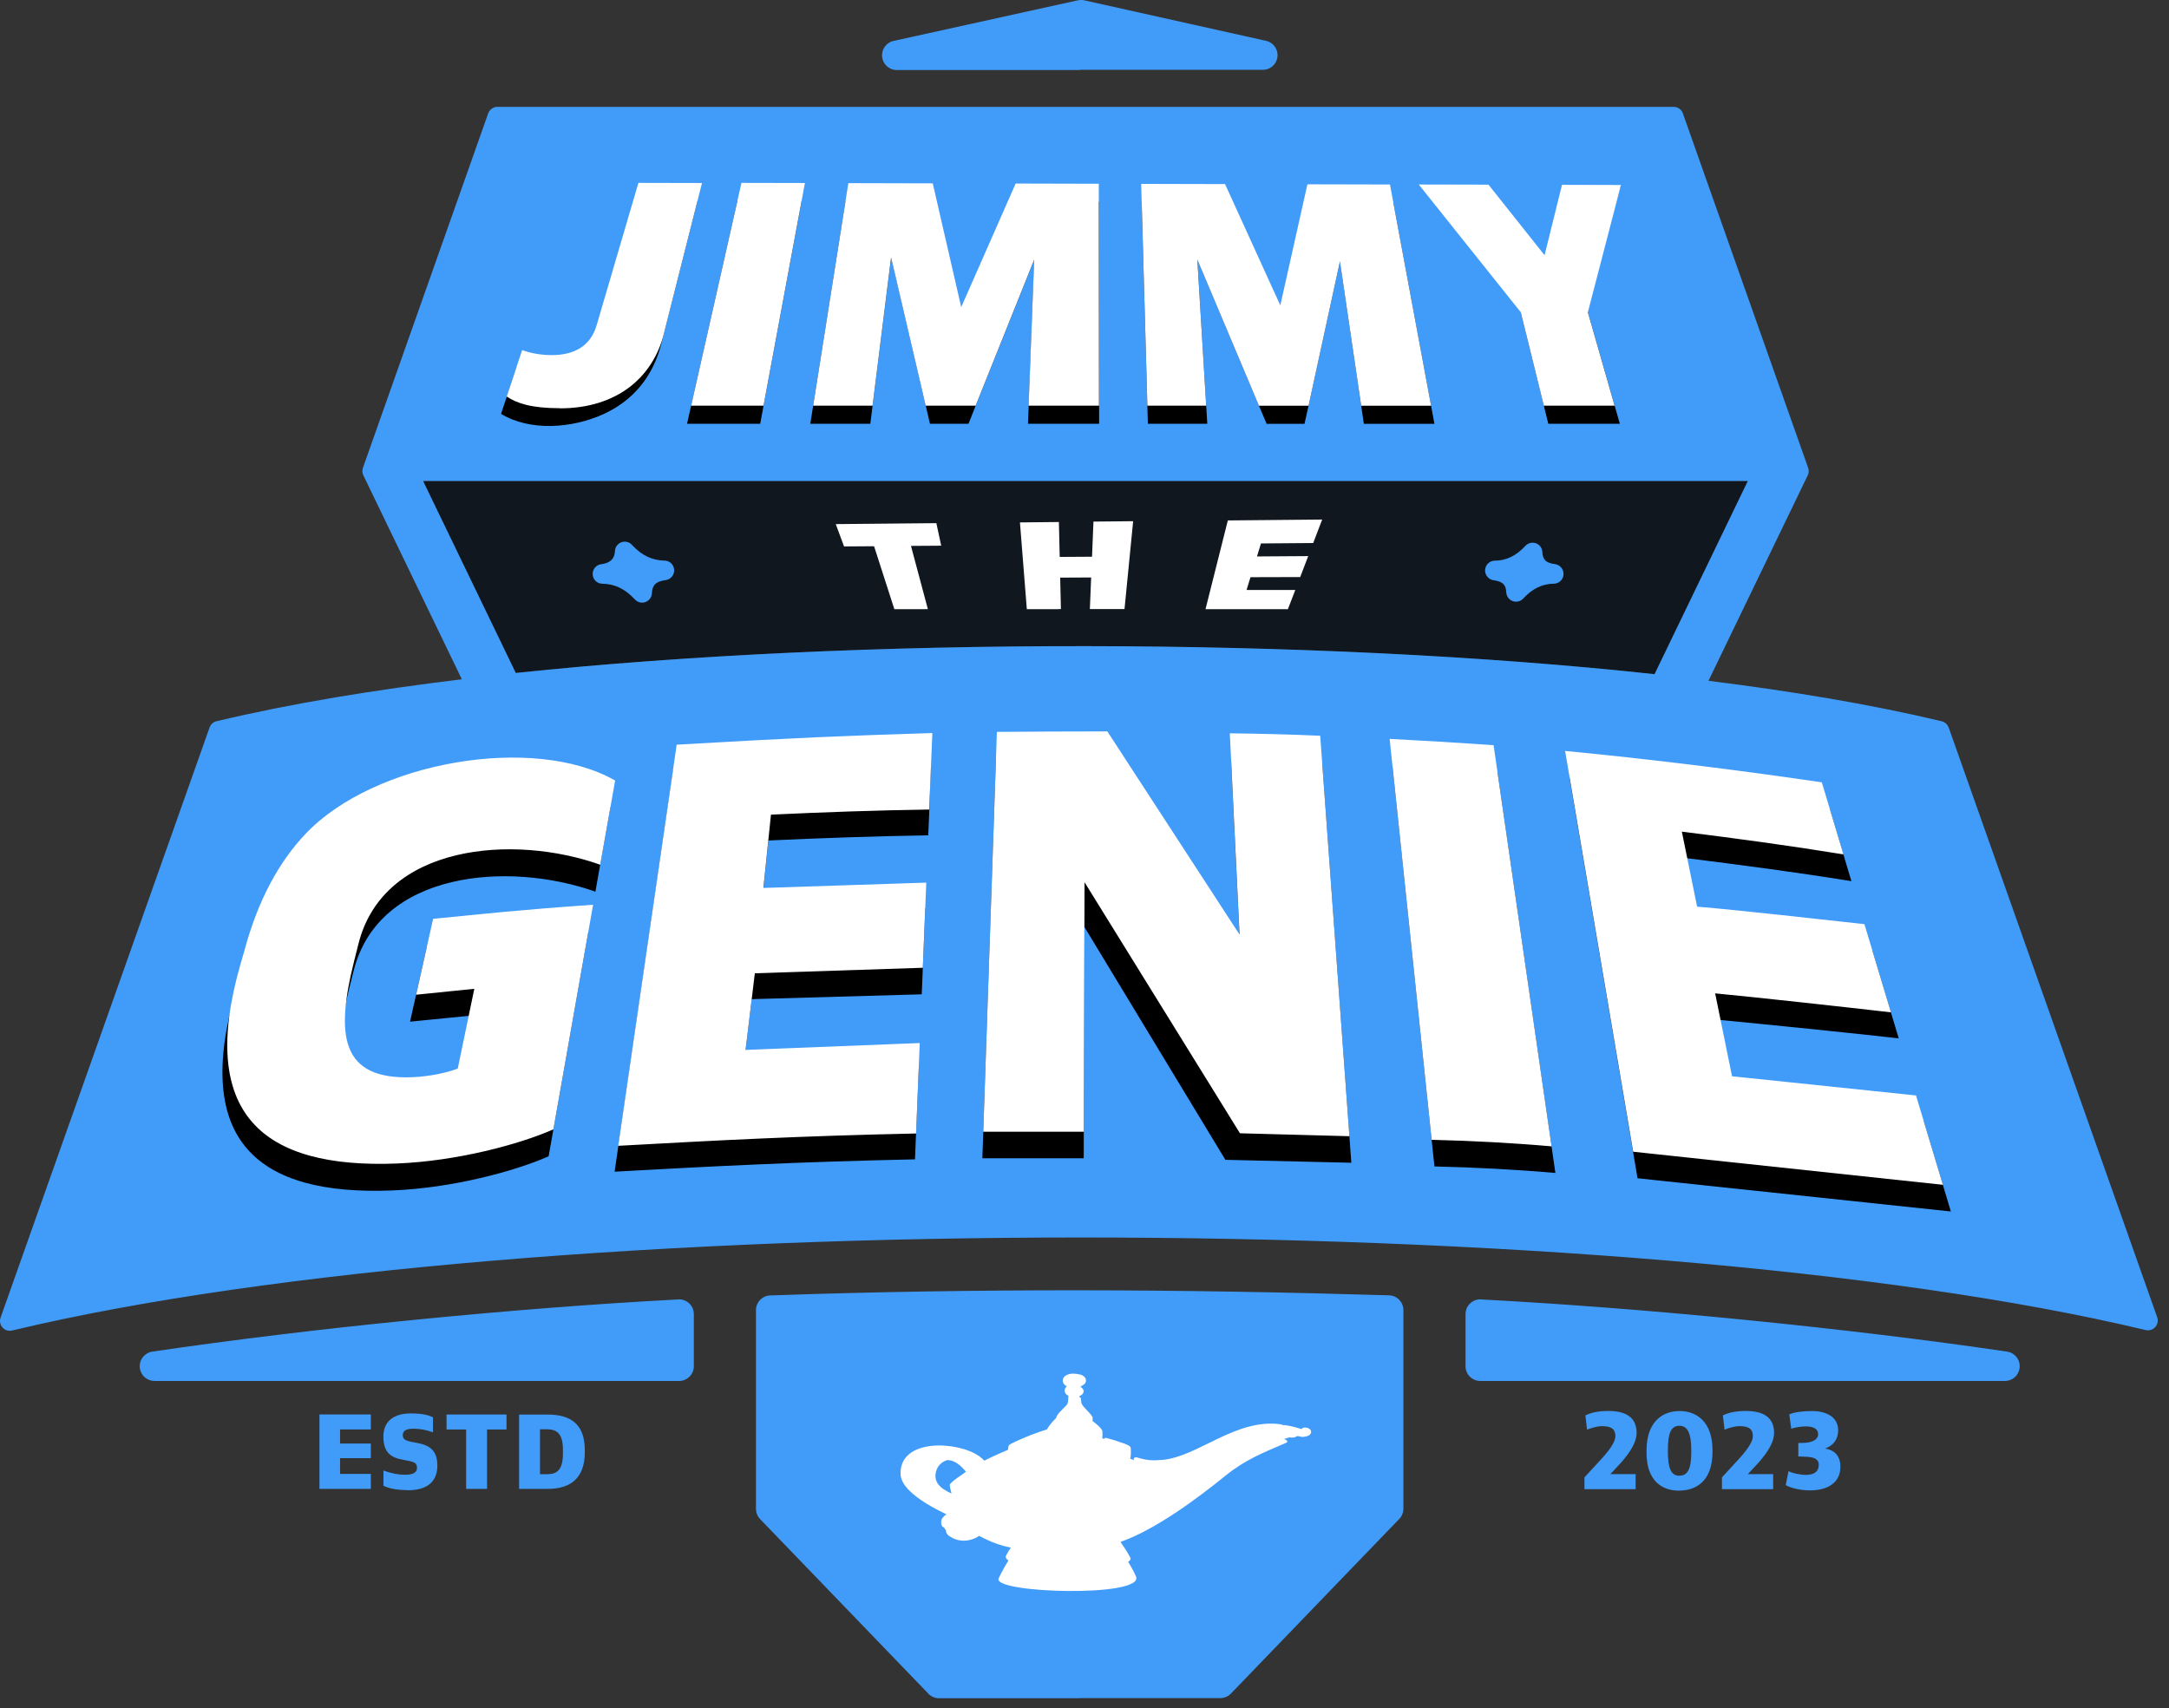 <svg width="146" height="115" viewBox="0 0 146 115" fill="none" xmlns="http://www.w3.org/2000/svg">
<rect x="0" y="0" width="146" height="115" fill="#333333" stroke="none"/>
<g clip-path="url(#clip0_326_4810)">
<path fill-rule="evenodd" clip-rule="evenodd" d="M117.659 32.381H28.477L34.717 45.306C46.3 44.087 59.725 43.487 73.132 43.501C86.525 43.515 99.885 44.147 111.372 45.389L117.654 32.376L117.659 32.381Z" fill="#11171E"/>
<path fill-rule="evenodd" clip-rule="evenodd" d="M134.955 92.972H99.642C99.093 92.972 98.648 92.527 98.648 91.977V88.472C98.648 87.922 99.093 87.478 99.642 87.478C99.684 87.478 99.725 87.478 99.766 87.487C105.306 87.78 111.468 88.261 117.594 88.871C123.711 89.48 129.764 90.209 135.102 90.997C135.642 91.075 136.018 91.579 135.94 92.124C135.867 92.619 135.445 92.972 134.96 92.972H134.955ZM45.709 92.972H10.396C9.911 92.972 9.485 92.614 9.416 92.124C9.338 91.583 9.714 91.079 10.254 90.997C15.588 90.209 21.645 89.475 27.757 88.871C33.879 88.261 40.041 87.78 45.585 87.487C45.627 87.482 45.668 87.478 45.709 87.478C46.259 87.478 46.703 87.922 46.703 88.472V91.977C46.703 92.527 46.259 92.972 45.709 92.972ZM117.659 32.38H28.477L34.717 45.306C46.3 44.087 59.725 43.487 73.132 43.501C86.525 43.514 99.885 44.147 111.372 45.388L117.654 32.376L117.659 32.38ZM131.171 48.981L145.205 88.683C145.329 89.026 145.145 89.407 144.802 89.526C144.66 89.576 144.518 89.576 144.385 89.535C127.015 85.379 99.844 83.308 72.66 83.313C45.425 83.317 18.199 85.411 0.811 89.576C0.458 89.659 0.101 89.443 0.018 89.086C-0.014 88.958 -0.005 88.829 0.037 88.715L14.108 48.976C14.19 48.742 14.392 48.582 14.625 48.545C17.063 47.964 19.725 47.432 22.57 46.951C25.255 46.502 28.105 46.094 31.088 45.732L24.458 32C24.38 31.835 24.376 31.652 24.431 31.492L32.861 7.634C32.958 7.363 33.214 7.194 33.484 7.194H112.655C112.957 7.194 113.214 7.395 113.292 7.675L121.709 31.496C121.773 31.675 121.755 31.867 121.672 32.023L115.001 45.833C117.823 46.186 120.522 46.58 123.065 47.015C125.787 47.478 128.344 47.995 130.699 48.559C130.923 48.614 131.097 48.779 131.166 48.981H131.171ZM72.687 4.715H60.367C59.817 4.715 59.372 4.271 59.372 3.721C59.372 3.217 59.752 2.795 60.238 2.736L72.545 0.023C72.696 -0.009 72.848 -0.009 72.99 0.023L85.219 2.749C85.75 2.868 86.089 3.395 85.97 3.927C85.869 4.39 85.457 4.706 85.003 4.701H72.683L72.687 4.715ZM72.674 114.332H63.207C62.9 114.332 62.625 114.195 62.442 113.975L51.161 102.268C50.978 102.076 50.886 101.828 50.886 101.581V88.206C50.886 87.656 51.331 87.212 51.881 87.212C51.895 87.212 51.913 87.212 51.927 87.212C58.827 86.969 65.718 86.864 72.637 86.868C79.578 86.873 86.52 86.997 93.503 87.207C94.039 87.221 94.465 87.661 94.465 88.197V101.576C94.465 101.869 94.337 102.135 94.135 102.314L82.854 114.021C82.662 114.222 82.401 114.323 82.14 114.323H72.674V114.332Z" fill="#419CF9"/>
<path d="M110.236 79.326L131.317 81.562L129.489 75.487L116.884 74.245L115.748 68.664C118.662 68.944 124.875 69.571 127.807 69.906L126.034 64.004C123.194 63.693 117.402 63.06 114.534 62.822L113.507 57.773C117.191 58.231 120.925 58.726 124.623 59.322L123.157 54.451C117.425 53.608 111.395 52.893 105.645 52.339L110.227 79.331L110.236 79.326ZM96.554 78.529C99.276 78.593 102.039 78.735 104.696 78.969L100.793 51.958C98.46 51.798 96.059 51.656 93.727 51.537L96.554 78.529ZM66.126 77.979H72.948L72.99 62.401L82.483 78.084L90.96 78.281L88.994 51.322C87.019 51.23 84.843 51.179 82.864 51.157L83.519 64.705L74.538 51.028C72.073 51.028 69.535 51.042 67.042 51.06L66.126 77.979ZM41.365 78.882C48.096 78.51 53.677 78.222 61.59 78.052L61.837 71.963L49.975 72.426L50.126 71.18L50.598 67.267L62.044 66.941L62.282 61.145L51.212 61.521L51.721 56.586C55.267 56.421 58.923 56.293 62.483 56.238L62.552 54.607L62.667 51.093C56.541 51.285 53.594 51.4 45.306 51.876L41.37 78.882H41.365ZM26.392 80.146C30.456 79.986 34.662 78.85 36.93 77.846L39.601 62.726C34.442 63.088 32.444 63.312 28.747 63.674L27.601 68.783L31.606 68.385L31.345 69.645L30.493 73.754C29.782 74.034 28.582 74.291 27.432 74.336C22.612 74.524 22.259 71.528 23.51 66.524L23.803 65.361C25.489 58.62 34.259 57.961 40.078 60.032L41.081 54.364C35.615 51.239 24.898 53.063 20.257 57.938C18.493 59.794 17.054 62.346 16.115 65.855L15.867 66.712C12.944 76.852 17.379 80.504 26.401 80.146H26.392Z" fill="black"/>
<path d="M96.366 76.737C99.088 76.801 101.778 76.943 104.44 77.177L100.536 50.167C98.204 50.006 95.871 49.864 93.539 49.745L96.366 76.737ZM26.712 78.332C30.776 78.171 34.983 77.035 37.251 76.032L39.922 60.911C34.763 61.273 32.852 61.498 29.154 61.86L28.009 66.969L31.927 66.57L31.665 67.83L30.813 71.94C30.103 72.219 28.902 72.476 27.753 72.522C22.932 72.71 22.579 69.713 23.835 64.71L24.128 63.546C25.814 56.81 34.584 56.146 40.403 58.217L41.407 52.549C35.94 49.425 25.223 51.248 20.582 56.123C18.818 57.979 17.379 60.531 16.44 64.041L16.192 64.898C13.269 75.037 17.704 78.689 26.726 78.332H26.712ZM41.622 77.14C48.353 76.769 53.75 76.481 61.663 76.311L61.91 70.222L50.185 70.684L50.337 69.438L50.809 65.525L62.117 65.154L62.35 59.422L51.386 59.78L51.895 54.845C55.441 54.68 58.987 54.552 62.547 54.501L62.758 49.351C56.632 49.544 53.837 49.658 45.549 50.135L41.613 77.14H41.622ZM66.19 76.192H72.953L73.003 59.395L83.464 76.297L90.832 76.494L88.866 49.535C86.891 49.443 84.756 49.392 82.781 49.37L83.436 62.918L74.538 49.241C72.073 49.241 69.599 49.255 67.102 49.273L66.185 76.192H66.19ZM109.938 77.539L130.781 79.766L128.971 73.75L116.586 72.458L115.45 66.877C118.364 67.156 124.353 67.816 127.285 68.155L125.498 62.217C122.657 61.906 117.099 61.278 114.236 61.04L113.209 55.99C116.893 56.449 120.389 56.92 124.087 57.521L122.63 52.669C116.898 51.825 111.102 51.111 105.351 50.556L109.933 77.548L109.938 77.539Z" fill="white"/>
<path fill-rule="evenodd" clip-rule="evenodd" d="M40.477 37.984C41.068 37.911 41.374 37.617 41.393 37.104C41.407 36.738 41.714 36.453 42.076 36.467C42.273 36.472 42.442 36.563 42.561 36.706C42.877 37.049 43.217 37.306 43.578 37.48C43.936 37.649 44.321 37.736 44.724 37.741C45.09 37.741 45.384 38.039 45.379 38.405C45.379 38.74 45.123 39.019 44.797 39.056C44.467 39.097 44.234 39.194 44.092 39.336C43.963 39.468 43.89 39.67 43.881 39.936C43.867 40.302 43.56 40.586 43.198 40.573C43.001 40.563 42.832 40.476 42.712 40.334C42.396 39.991 42.057 39.734 41.695 39.56C41.338 39.391 40.953 39.303 40.55 39.299C40.183 39.299 39.89 39.001 39.895 38.635C39.895 38.3 40.151 38.02 40.477 37.984ZM104.009 37.723C104.137 37.856 104.357 37.938 104.664 37.979C104.99 38.02 105.242 38.295 105.246 38.635C105.246 39.001 104.953 39.294 104.591 39.299C104.211 39.299 103.849 39.381 103.514 39.542C103.171 39.707 102.854 39.95 102.557 40.27C102.442 40.408 102.268 40.499 102.071 40.508C101.709 40.522 101.402 40.238 101.388 39.872C101.379 39.624 101.315 39.441 101.196 39.322C101.067 39.189 100.848 39.106 100.545 39.065C100.22 39.024 99.968 38.749 99.963 38.41C99.963 38.044 100.257 37.75 100.618 37.746C100.999 37.746 101.361 37.663 101.695 37.503C102.039 37.338 102.355 37.095 102.653 36.774C102.767 36.637 102.941 36.545 103.139 36.536C103.505 36.522 103.807 36.806 103.821 37.173C103.83 37.42 103.895 37.604 104.014 37.723H104.009Z" fill="#419CF9"/>
<path d="M77.265 28.532H81.265L80.596 17.475L84.742 27.313L85.26 28.536H87.808L88.096 27.249L90.195 17.595L91.803 28.536H96.555L93.787 13.64L88.124 13.627L86.3 21.778L82.58 13.613L76.848 13.599L77.265 28.536V28.532ZM54.543 28.532H58.584L59.986 17.329L62.598 28.532H65.191L65.677 27.308L69.618 17.48L69.196 28.532H73.984L73.97 13.59L68.422 13.576L64.756 21.897L62.841 13.562L56.912 13.549L54.543 28.532ZM44.509 23.162L46.942 13.544L42.662 13.535L39.849 23.12C39.427 24.559 38.3 25.132 36.816 25.132C36.009 25.132 35.217 24.907 34.768 24.738L33.727 27.863C35.647 29.035 38.479 28.857 40.619 27.881C42.626 26.965 43.954 25.347 44.509 23.157V23.162ZM46.245 28.532H51.171L53.957 13.54L49.636 13.53L46.245 28.532ZM104.225 28.532H109.036L106.987 21.379L106.786 20.674L109.091 12.49L105.219 13.663L104.046 18.401L100.27 13.649L96.197 12.417L102.323 20.848L103.308 24.843L104.22 28.532H104.225Z" fill="black"/>
<path d="M103.917 27.313H108.682L106.882 21.022L109.109 12.454L105.141 12.444L103.968 17.182L100.192 12.431L95.5 12.421L102.364 21.017L103.917 27.313ZM77.228 27.313H81.191L80.595 17.48L84.742 27.317H88.082L90.194 17.599L91.624 27.317H96.33L93.562 12.421L88.004 12.408L86.181 20.559L82.46 12.394L76.815 12.38L77.232 27.317L77.228 27.313ZM54.744 27.313H58.735L59.981 17.333L62.309 27.313H65.672L69.612 17.485L69.237 27.313H73.975L73.961 12.371L68.366 12.357L64.701 20.678L62.785 12.344L57.104 12.33L54.735 27.313H54.744ZM46.515 27.313H51.395L54.181 12.321L49.91 12.312L46.52 27.313H46.515ZM37.691 27.491C41.553 27.491 43.949 25.379 44.682 22.488L47.253 12.321L42.973 12.312L40.16 21.897C39.739 23.336 38.611 23.908 37.127 23.908C36.321 23.908 35.596 23.739 35.148 23.569L34.107 26.694C34.785 27.152 35.766 27.482 37.686 27.482L37.691 27.491Z" fill="white"/>
<path d="M86.593 41.013H81.145L82.648 35.038L88.999 34.978L88.394 36.559L84.879 36.587L84.609 37.462L88.059 37.439L87.519 38.85L84.174 38.859L83.908 39.721H87.189L86.689 41.017H86.598L86.593 41.013ZM71.257 41.013H69.118C68.962 39.066 68.806 37.118 68.655 35.171L71.276 35.144L71.331 37.494L73.507 37.48L73.603 35.116L76.275 35.089L75.693 41.004H73.361L73.448 38.878L71.363 38.887L71.413 41.004H71.262L71.257 41.013ZM62.263 41.013H60.201L58.836 36.775L56.815 36.788L56.256 35.285C58.515 35.263 60.77 35.244 63.028 35.221L63.354 36.738L61.319 36.752L62.456 41.008H62.263V41.013Z" fill="white"/>
<path d="M27.455 100.33C28.752 100.33 29.439 99.748 29.439 98.676C29.439 97.663 28.953 97.311 28.069 97.141L27.698 97.073C27.258 96.981 27.111 96.88 27.111 96.619C27.111 96.33 27.34 96.188 27.799 96.188C28.367 96.188 28.797 96.307 29.145 96.426V95.418C28.848 95.276 28.458 95.157 27.661 95.157C26.396 95.157 25.805 95.776 25.805 96.72C25.805 97.769 26.291 98.122 27.088 98.268L27.459 98.342C27.945 98.438 28.069 98.529 28.069 98.818C28.069 99.107 27.853 99.285 27.294 99.285C26.735 99.285 26.259 99.166 25.81 99.001V100.023C26.167 100.216 26.758 100.321 27.455 100.321M31.377 100.239H32.784V96.239H34.094V95.231H30.057V96.239H31.377V100.239ZM36.348 99.249V96.225H36.811C37.498 96.225 37.892 96.532 37.892 97.595V97.847C37.892 98.896 37.549 99.249 36.848 99.249H36.348ZM34.946 100.239H36.875C38.433 100.239 39.363 99.478 39.363 97.787V97.618C39.363 95.895 38.433 95.235 36.866 95.235H34.942V100.243L34.946 100.239ZM21.503 100.239H24.962V99.231H22.891V98.172H24.962V97.187H22.891V96.234H24.962V95.226H21.503V100.234V100.239Z" fill="#419CF9"/>
<path d="M115.913 100.257H119.354V99.244H117.649L117.993 98.878C118.282 98.566 119.418 97.448 119.418 96.477C119.418 95.505 118.809 94.992 117.517 94.992C116.898 94.992 116.371 95.088 115.972 95.29L116.082 96.252C116.357 96.133 116.797 96.014 117.049 96.014C117.622 96.014 117.988 96.133 117.988 96.683C117.988 97.233 117.287 97.97 116.586 98.726L115.908 99.464V100.252L115.913 100.257ZM121.837 100.339C123.074 100.339 123.881 99.78 123.881 98.758C123.881 98.012 123.491 97.631 122.859 97.521C123.409 97.32 123.73 96.894 123.73 96.293C123.73 95.423 122.978 94.997 121.966 94.997C121.379 94.997 120.788 95.066 120.44 95.221L120.573 96.188C120.857 96.092 121.228 96.032 121.558 96.032C122.043 96.032 122.382 96.183 122.382 96.555C122.382 96.926 121.993 97.1 121.503 97.136L121.049 97.15V98.053L121.576 98.076C122.075 98.099 122.424 98.204 122.424 98.626C122.424 99.111 122.057 99.295 121.567 99.295C121.164 99.295 120.614 99.175 120.389 99.043L120.201 99.982C120.508 100.17 121.177 100.339 121.833 100.339H121.837ZM113.035 99.354C112.476 99.354 112.27 98.827 112.27 97.728V97.572C112.27 96.463 112.495 95.991 113.045 95.991C113.594 95.991 113.842 96.49 113.842 97.622V97.787C113.842 98.914 113.594 99.35 113.035 99.35V99.354ZM113.022 100.353C114.185 100.353 115.271 99.698 115.271 97.751V97.618C115.271 95.748 114.227 94.997 113.058 94.997C111.89 94.997 110.832 95.734 110.832 97.65V97.815C110.832 99.624 111.807 100.358 113.022 100.358V100.353ZM106.657 100.257H110.098V99.244H108.394L108.738 98.878C109.026 98.566 110.163 97.448 110.163 96.477C110.163 95.505 109.553 94.992 108.261 94.992C107.643 94.992 107.116 95.088 106.717 95.29L106.827 96.252C107.102 96.133 107.542 96.014 107.794 96.014C108.366 96.014 108.733 96.133 108.733 96.683C108.733 97.233 108.032 97.97 107.331 98.726L106.653 99.464V100.252L106.657 100.257Z" fill="#419CF9"/>
<path fill-rule="evenodd" clip-rule="evenodd" d="M64.05 100.555C63.986 100.339 63.936 100.097 63.931 99.973C63.931 99.799 64.875 99.208 65.022 99.084C64.678 98.658 64.247 98.296 63.766 98.296C63.445 98.397 63.17 98.617 63.047 98.946C62.74 99.78 63.34 100.234 64.05 100.55M67.885 105.063C67.725 104.958 67.661 104.843 67.725 104.72C67.83 104.513 67.945 104.33 68.046 104.188C67.377 104.064 66.735 103.84 65.91 103.4C65.631 103.606 65.196 103.725 64.907 103.725C64.508 103.725 64.224 103.629 63.894 103.414C63.725 103.299 63.661 103.13 63.674 103.02C63.656 102.997 63.633 102.979 63.62 102.956C63.583 102.91 63.56 102.869 63.542 102.827C63.326 102.814 63.299 102.369 63.436 102.2C63.519 102.099 63.606 102.012 63.706 101.952C61.791 101.036 60.646 100.101 60.618 99.253C60.54 96.802 64.49 97.008 65.933 98.053C66.039 98.131 66.149 98.227 66.263 98.337C66.611 98.149 67.432 97.778 67.844 97.613C67.867 97.448 67.894 97.315 67.903 97.306C68.027 97.169 68.921 96.802 69.388 96.61C69.402 96.605 70.153 96.33 70.474 96.234C70.575 96.019 70.928 95.611 71.102 95.451V95.432C71.102 95.386 71.134 95.331 71.175 95.267C71.312 95.056 71.771 94.639 71.826 94.562C71.894 94.465 71.913 94.186 71.913 93.961C71.881 93.948 71.849 93.929 71.821 93.911C71.583 93.741 71.651 93.466 71.807 93.329C71.771 93.311 71.734 93.288 71.697 93.26C71.496 93.114 71.432 92.738 71.821 92.564C72.096 92.44 72.371 92.472 72.65 92.527C73.159 92.628 73.177 93.027 72.994 93.182C72.93 93.237 72.847 93.288 72.751 93.329C72.756 93.347 72.751 93.366 72.751 93.398C72.783 93.402 72.82 93.425 72.861 93.471C73.049 93.682 72.879 93.915 72.664 93.989C72.664 94.016 72.664 94.044 72.664 94.076C72.696 94.058 72.728 94.076 72.756 94.145C72.756 94.145 72.783 94.433 72.792 94.465C72.893 94.763 73.544 95.244 73.548 95.46C73.548 95.496 73.553 95.588 73.548 95.675C73.7 95.78 74.199 96.179 74.204 96.362C74.204 96.436 74.222 96.715 74.195 96.83C74.236 96.843 74.277 96.857 74.318 96.871C74.337 96.82 74.401 96.788 74.483 96.811C74.941 96.935 75.134 96.995 75.661 97.182C75.784 97.228 76.105 97.334 76.114 97.489C76.119 97.59 76.146 98.048 76.069 98.2C76.146 98.236 76.233 98.268 76.325 98.305C76.261 98.168 76.398 98.076 76.536 98.122C77.191 98.319 77.571 98.346 78.24 98.287C80.655 98.071 83.157 95.487 86.195 95.886C86.249 95.886 86.291 95.909 86.314 95.936C86.57 95.936 86.973 96.014 87.564 96.197C87.569 96.197 87.597 96.207 87.633 96.216C87.606 96.064 88.165 96.046 88.247 96.344C88.284 96.477 88.192 96.61 88.036 96.669C87.803 96.761 87.542 96.756 87.473 96.692C87.4 96.692 87.331 96.697 87.257 96.692C87.248 96.743 87.152 96.784 86.964 96.784C86.909 96.784 86.854 96.779 86.79 96.77C86.685 96.802 86.561 96.83 86.428 96.885C86.634 96.944 86.731 97.068 86.57 97.137C85.054 97.792 83.835 98.259 82.488 99.35C80.627 100.857 77.8 102.974 75.422 103.808C75.542 103.973 75.871 104.454 76.082 104.862C76.137 104.962 76.078 105.063 75.936 105.155C76.046 105.32 76.27 105.686 76.463 106.126C77.095 107.565 66.776 107.272 67.221 106.268C67.418 105.819 67.743 105.279 67.881 105.063H67.885Z" fill="white"/>
</g>
<defs>
<clipPath id="clip0_326_4810">
<rect width="145.242" height="114.337" fill="white"/>
</clipPath>
</defs>
</svg>
